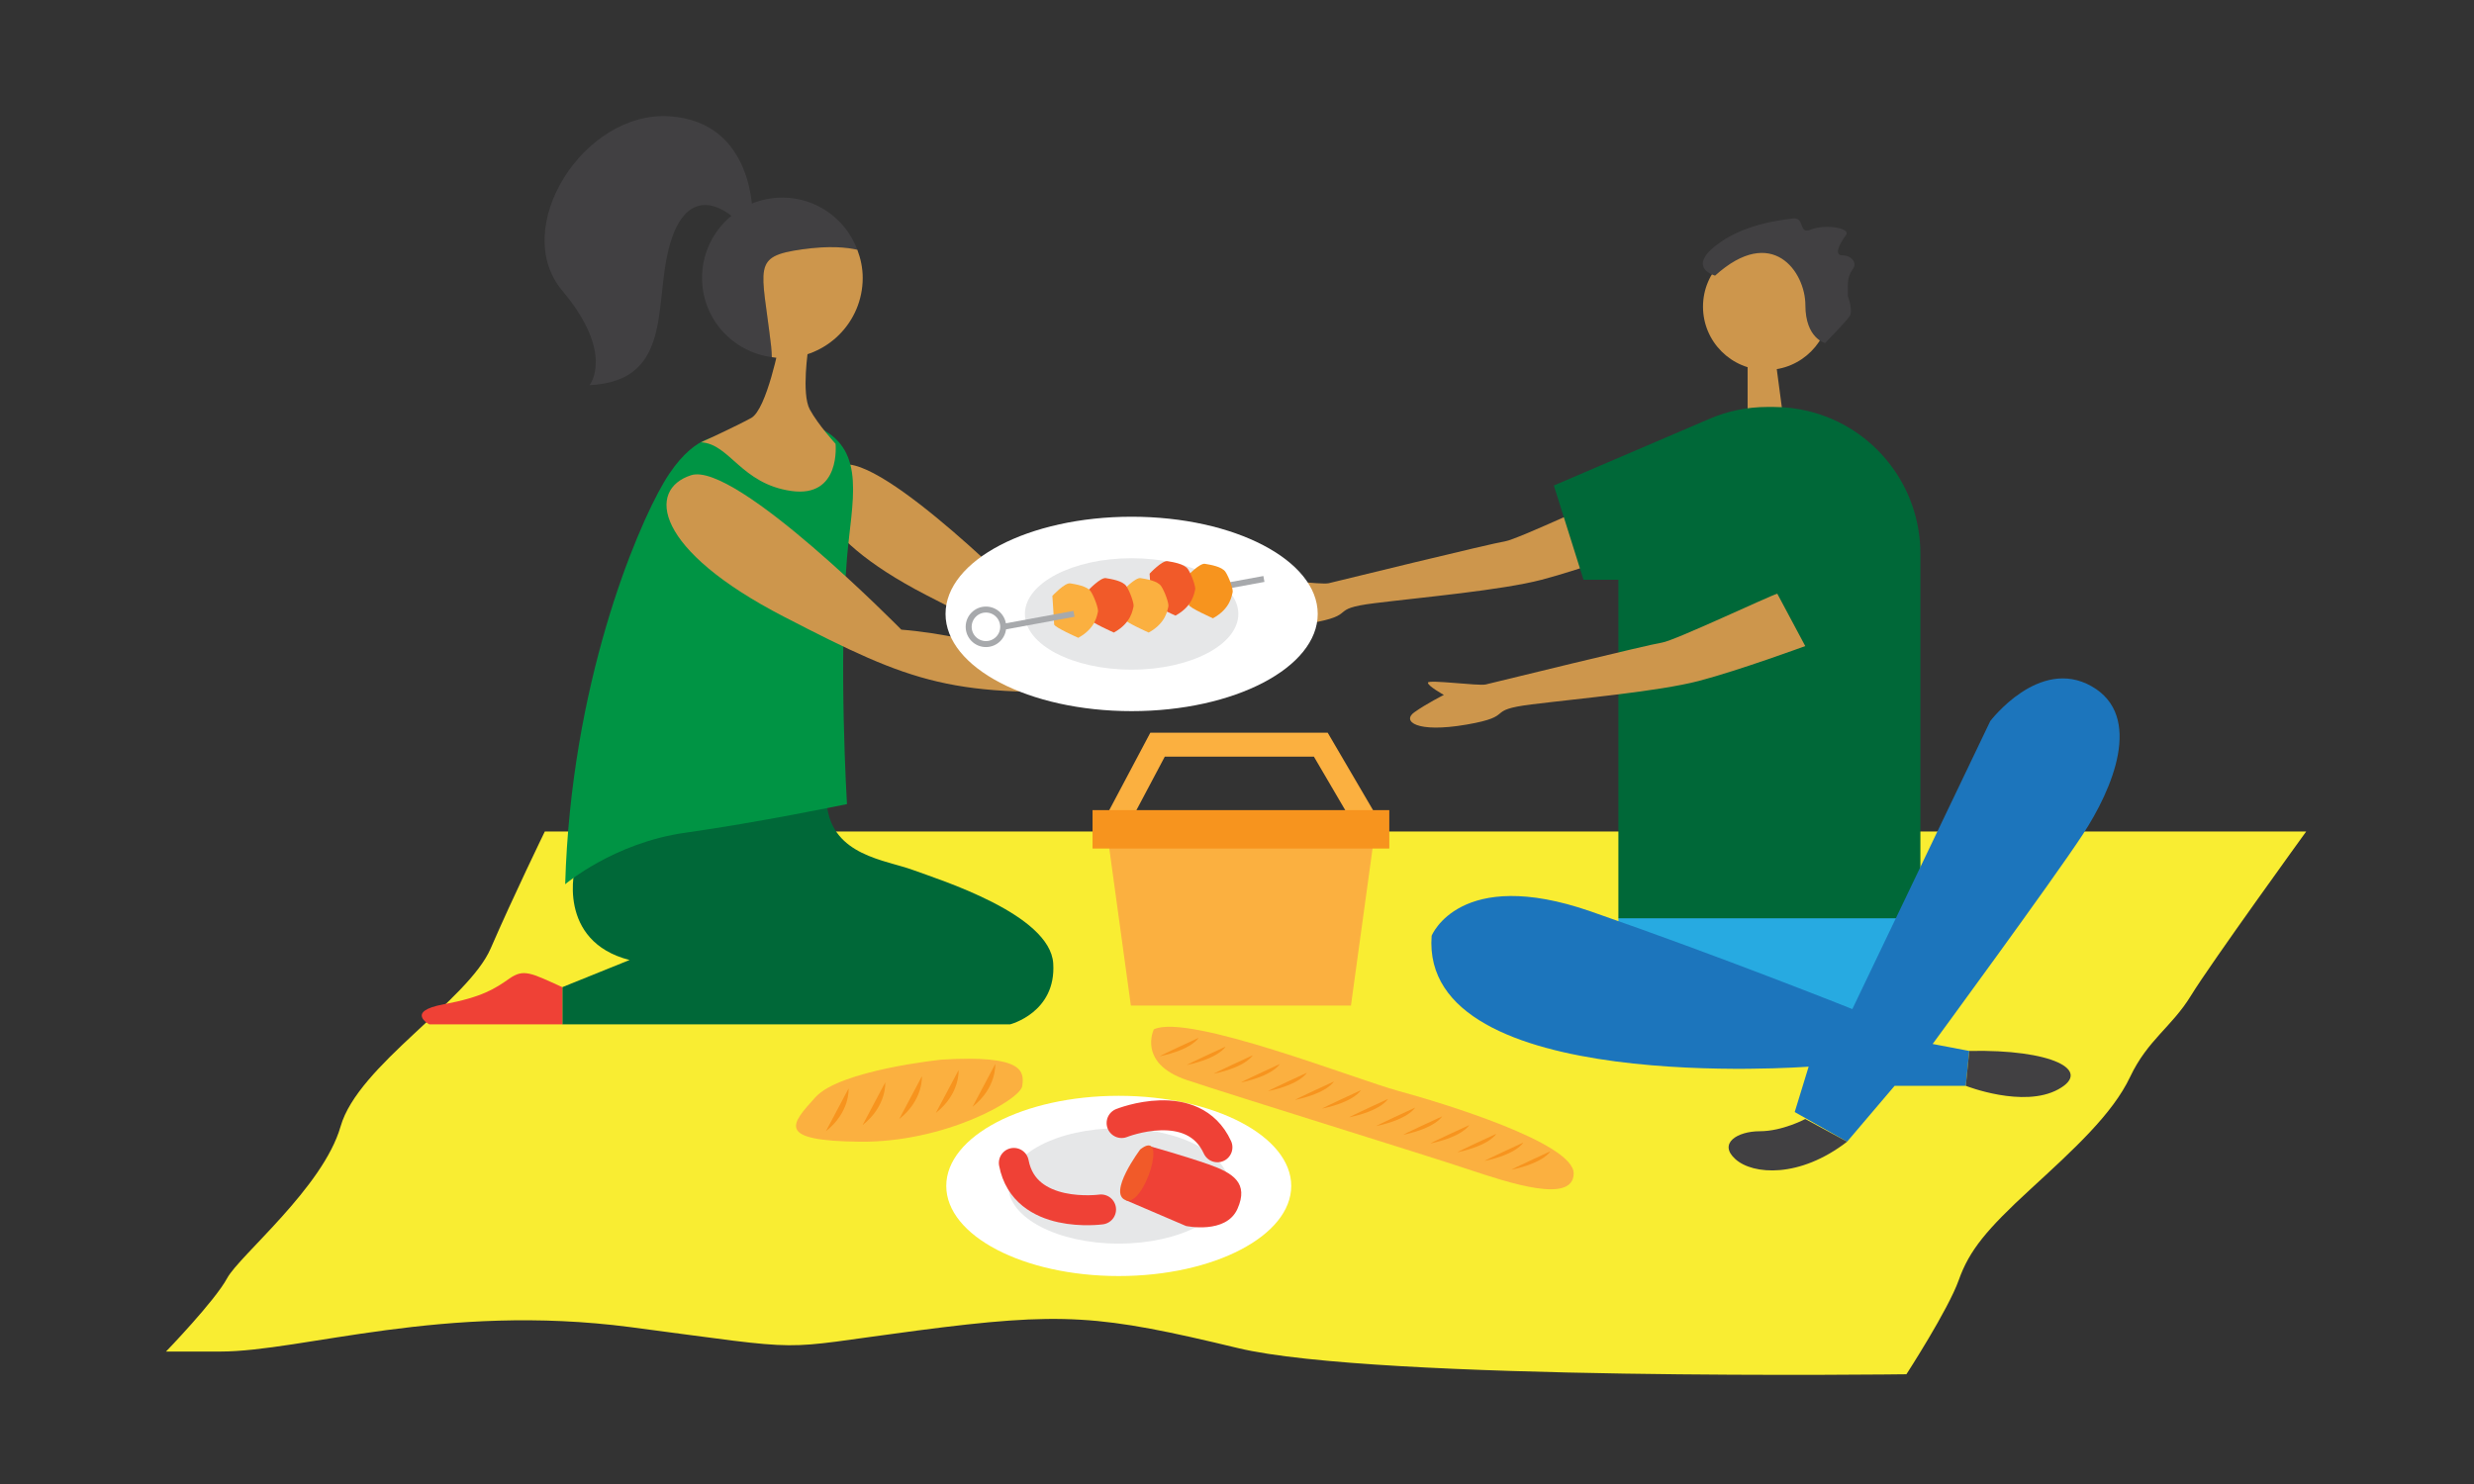 <?xml version="1.0" encoding="utf-8"?>
<!-- Generator: Adobe Illustrator 16.0.0, SVG Export Plug-In . SVG Version: 6.00 Build 0)  -->
<!DOCTYPE svg PUBLIC "-//W3C//DTD SVG 1.1//EN" "http://www.w3.org/Graphics/SVG/1.1/DTD/svg11.dtd">
<svg version="1.1" id="Layer_1" xmlns="http://www.w3.org/2000/svg" xmlns:xlink="http://www.w3.org/1999/xlink" x="0px" y="0px"
	 width="100px" height="60px" viewBox="0 0 100 60" enable-background="new 0 0 100 60" xml:space="preserve">
<rect x="0" y="0" width="100" height="60" fill="#333333" stroke="none"/>
<g>
	<path fill="#F9ED32" d="M22.022,33.618h71.196c0,0-3.881,5.363-4.657,6.634c-0.776,1.27-1.749,1.785-2.462,3.291
		c-0.715,1.506-2.266,2.918-4.03,4.54c-1.765,1.623-2.47,2.47-2.894,3.669s-2.117,3.811-2.117,3.811s-21.449,0.283-27.023-1.059
		c-5.575-1.341-7.056-1.481-12.984-0.705c-5.926,0.776-4.021,0.847-11.571-0.142c-7.55-0.987-13.266,0.988-16.582,0.988H6.71
		c0,0,1.976-2.046,2.47-2.964c0.494-0.918,3.881-3.668,4.587-6.139c0.705-2.47,5.151-5.08,6.067-7.197
		C20.752,36.229,22.022,33.618,22.022,33.618"/>
	<polygon fill="#FBB040" points="54.606,40.656 45.71,40.656 44.823,34.199 55.494,34.199 	"/>
	<polyline fill="none" stroke="#FBB040" stroke-width="0.97" stroke-miterlimit="10" points="45.237,33.036 46.789,30.108 
		53.387,30.108 55.08,33 	"/>
	<rect x="44.161" y="32.754" fill="#F7941E" width="11.995" height="1.553"/>
	<path fill="#FBB040" d="M46.64,41.617c0,0-0.685,1.377,1.347,2.055c2.03,0.677,9.587,3.013,11.311,3.589
		c1.726,0.576,4.291,1.423,4.311,0.187c0.018-1.236-5.32-2.861-7.064-3.334C54.799,43.64,48.021,40.957,46.64,41.617"/>
	<path fill="#F7941E" d="M46.896,42.703c-0.124,0.026,1.552-0.742,1.552-0.742S48.201,42.42,46.896,42.703"/>
	<path fill="#F7941E" d="M47.989,43.056c-0.125,0.027,1.552-0.741,1.552-0.741S49.294,42.773,47.989,43.056"/>
	<path fill="#F7941E" d="M49.083,43.408c-0.125,0.027,1.552-0.741,1.552-0.741S50.388,43.126,49.083,43.408"/>
	<path fill="#F7941E" d="M50.177,43.762c-0.125,0.026,1.552-0.741,1.552-0.741S51.481,43.479,50.177,43.762"/>
	<path fill="#F7941E" d="M51.271,44.113c-0.125,0.027,1.552-0.74,1.552-0.74S52.575,43.832,51.271,44.113"/>
	<path fill="#F7941E" d="M52.364,44.467c-0.125,0.027,1.552-0.741,1.552-0.741S53.669,44.185,52.364,44.467"/>
	<path fill="#F7941E" d="M53.457,44.819c-0.124,0.026,1.553-0.741,1.553-0.741S54.763,44.537,53.457,44.819"/>
	<path fill="#F7941E" d="M54.551,45.172c-0.124,0.027,1.553-0.74,1.553-0.74S55.856,44.891,54.551,45.172"/>
	<path fill="#F7941E" d="M55.645,45.525c-0.124,0.027,1.553-0.741,1.553-0.741S56.95,45.243,55.645,45.525"/>
	<path fill="#F7941E" d="M56.738,45.878c-0.124,0.026,1.553-0.741,1.553-0.741S58.044,45.596,56.738,45.878"/>
	<path fill="#F7941E" d="M57.832,46.23c-0.124,0.027,1.553-0.74,1.553-0.74S59.138,45.949,57.832,46.23"/>
	<path fill="#F7941E" d="M58.926,46.584c-0.124,0.026,1.553-0.741,1.553-0.741S60.231,46.302,58.926,46.584"/>
	<path fill="#F7941E" d="M60.02,46.937c-0.124,0.026,1.553-0.741,1.553-0.741S61.325,46.654,60.02,46.937"/>
	<path fill="#F7941E" d="M61.113,47.289c-0.124,0.027,1.553-0.74,1.553-0.74S62.419,47.008,61.113,47.289"/>
	<path fill="#FBB040" d="M38.04,42.844c0,0-4.093,0.423-5.08,1.518c-0.988,1.094-1.623,1.764,1.799,1.799s6.492-1.693,6.562-2.258
		C41.392,43.338,41.427,42.633,38.04,42.844"/>
	<path fill="#F7941E" d="M33.383,45.736l0.918-1.729C34.301,44.008,34.371,44.961,33.383,45.736"/>
	<path fill="#F7941E" d="M34.865,45.49l0.917-1.729C35.782,43.761,35.852,44.714,34.865,45.49"/>
	<path fill="#F7941E" d="M36.347,45.243l0.917-1.729C37.264,43.514,37.333,44.467,36.347,45.243"/>
	<path fill="#F7941E" d="M37.828,44.996l0.918-1.729C38.746,43.268,38.816,44.221,37.828,44.996"/>
	<path fill="#F7941E" d="M39.311,44.749l0.917-1.729C40.228,43.02,40.297,43.973,39.311,44.749"/>
	<path fill="#414042" d="M32.442,10.079c1.082-0.15,1.783-0.081,2.212,0.019c-0.462-1.229-1.639-2.109-3.03-2.109
		c-1.793,0-3.247,1.454-3.247,3.247c0,1.647,1.23,2.993,2.82,3.204c-0.005-0.139-0.009-0.278-0.026-0.429
		C30.794,10.764,30.361,10.368,32.442,10.079"/>
	<path fill="#CD964C" d="M32.442,10.079c-2.081,0.289-1.648,0.685-1.271,3.932c0.017,0.151,0.021,0.29,0.026,0.429
		c0.141,0.019,0.28,0.043,0.427,0.043c1.793,0,3.247-1.453,3.247-3.247c0-0.402-0.083-0.782-0.217-1.138
		C34.225,9.998,33.524,9.929,32.442,10.079"/>
	<path fill="#414042" d="M29.726,8.865c0,0-1.677-1.677-2.544,0.694c-0.867,2.37,0.231,5.839-3.353,6.013
		c0,0,1.041-1.272-1.099-3.816s0.867-7.285,4.336-7.054c3.47,0.231,3.353,4.047,3.353,4.047L29.726,8.865z"/>
	<path fill="#CD964C" d="M41.784,24.535c0,0-6.152-6.259-7.797-5.729c-1.643,0.531-1.379,2.759,3.448,5.251
		c4.827,2.494,6.205,3.024,12.518,2.706c0,0-0.318-0.425-0.743-0.531C48.786,26.126,44.596,24.747,41.784,24.535"/>
	<path fill="#006838" d="M23.308,34.94c-0.121,0.124-0.81,3.122,2.14,3.874l-2.718,1.098v1.504h18.097c0,0,1.872-0.474,1.745-2.463
		c-0.126-1.99-4.578-3.377-5.677-3.781c-1.099-0.405-3.237-0.578-3.469-2.603C33.425,32.569,25.504,32.686,23.308,34.94"/>
	<path fill="#009444" d="M29.089,17.653c0,0-1.098-0.116-2.255,1.85c-1.156,1.966-3.758,8.21-3.989,16.247
		c0,0,1.966-1.677,4.857-2.082c2.891-0.404,6.533-1.156,6.533-1.156s-0.347-5.724,0-9.944c0.186-2.266,0.809-4.336-1.098-5.261
		C31.229,16.381,29.089,17.653,29.089,17.653"/>
	<path fill="#CD964C" d="M36.432,25.458c0,0-6.706-6.822-8.499-6.244c-1.792,0.578-1.503,3.006,3.759,5.723
		c5.261,2.718,6.763,3.296,13.644,2.949c0,0-0.346-0.462-0.809-0.578C44.063,27.192,39.496,25.689,36.432,25.458"/>
	<path fill="#CD964C" d="M32.674,14.068c0,0-0.289,1.85,0.058,2.486c0.347,0.636,1.041,1.388,1.041,1.388s0.231,2.197-1.792,1.908
		c-2.025-0.289-2.487-1.908-3.643-1.966c0,0,1.388-0.636,2.023-0.983c0.636-0.347,1.157-3.064,1.157-3.064L32.674,14.068z"/>
	<path fill="#EF4136" d="M22.729,41.416h-5.377c0,0-0.982-0.521,0.578-0.81c1.562-0.289,2.081-0.636,2.659-1.041
		s0.868-0.231,2.14,0.347V41.416z"/>
	<path fill="#CD964C" d="M65.488,19.912c-0.282,0.071-4.163,1.905-4.657,1.976c-0.494,0.07-6.845,1.623-7.127,1.693
		c-0.282,0.071-2.338-0.211-2.338-0.071c0,0.14,0.644,0.495,0.644,0.495s-0.705,0.352-1.199,0.705
		c-0.494,0.353,0.071,0.847,2.117,0.494c2.047-0.353,0.672-0.573,2.629-0.816c1.957-0.242,5.133-0.524,6.756-0.948
		c1.623-0.423,4.305-1.411,4.305-1.411L65.488,19.912z"/>
	<path fill="#FFFFFF" d="M53.263,24.822c0,2.17-3.368,3.93-7.522,3.93c-4.155,0-7.522-1.76-7.522-3.93s3.367-3.93,7.522-3.93
		C49.895,20.893,53.263,22.652,53.263,24.822"/>
	<path fill="#E6E7E8" d="M50.054,24.822c0,1.245-1.931,2.253-4.313,2.253c-2.382,0-4.314-1.008-4.314-2.253s1.932-2.253,4.314-2.253
		C48.123,22.569,50.054,23.577,50.054,24.822"/>
	<path fill="#FFFFFF" d="M52.192,47.949c0,2.012-3.121,3.643-6.973,3.643c-3.85,0-6.971-1.631-6.971-3.643
		c0-2.013,3.121-3.644,6.971-3.644C49.071,44.306,52.192,45.937,52.192,47.949"/>
	<path fill="#E6E7E8" d="M49.685,47.949c0,1.289-1.999,2.332-4.465,2.332c-2.466,0-4.464-1.043-4.464-2.332s1.998-2.332,4.464-2.332
		C47.686,45.617,49.685,46.66,49.685,47.949"/>
	<path fill="#EF4136" d="M45.509,48.527l2.429,1.041c0,0,1.619,0.346,2.081-0.693c0.463-1.041-0.173-1.447-1.156-1.794
		c-0.983-0.346-2.428-0.751-2.428-0.751L45.509,48.527z"/>
	<path fill="#F15A29" d="M46.09,46.471c0,0-1.339,1.785-0.581,2.057C46.262,48.797,47.245,45.566,46.09,46.471"/>
	<path fill="none" stroke="#EF4136" stroke-width="1.212" stroke-linecap="round" stroke-miterlimit="10" d="M45.336,45.405
		c0,0,2.891-1.157,3.873,0.981"/>
	<path fill="none" stroke="#EF4136" stroke-width="1.212" stroke-linecap="round" stroke-miterlimit="10" d="M44.505,48.9
		c0,0-3.083,0.43-3.525-1.882"/>
	<circle fill="none" stroke="#A7A9AC" stroke-width="0.242" stroke-miterlimit="10" cx="39.852" cy="25.343" r="0.698"/>
	
		<line fill="none" stroke="#A7A9AC" stroke-width="0.242" stroke-miterlimit="10" x1="43.411" y1="24.818" x2="51.088" y2="23.408"/>
	<path fill="#F7941E" d="M49.029,24.998c0,0-0.975-0.433-0.975-0.542c0-0.108-0.072-1.154-0.072-1.154s0.505-0.542,0.722-0.506
		s0.685,0.109,0.83,0.325c0.144,0.217,0.325,0.722,0.289,0.83C49.787,24.06,49.751,24.601,49.029,24.998"/>
	<path fill="#F15A29" d="M47.514,24.89c0,0-0.975-0.433-0.975-0.542c0-0.107-0.072-1.154-0.072-1.154s0.505-0.541,0.722-0.505
		c0.217,0.035,0.685,0.108,0.83,0.325c0.144,0.216,0.325,0.721,0.289,0.83C48.271,23.952,48.235,24.493,47.514,24.89"/>
	<path fill="#FBB040" d="M46.431,25.575c0,0-0.975-0.433-0.975-0.541s-0.072-1.155-0.072-1.155s0.506-0.541,0.722-0.505
		c0.217,0.036,0.686,0.108,0.83,0.325c0.144,0.216,0.325,0.721,0.289,0.83C47.188,24.637,47.152,25.178,46.431,25.575"/>
	<path fill="#F15A29" d="M45.023,25.575c0,0-0.975-0.433-0.975-0.541s-0.072-1.155-0.072-1.155s0.505-0.541,0.722-0.505
		c0.217,0.036,0.685,0.108,0.83,0.325c0.144,0.216,0.325,0.721,0.289,0.83C45.781,24.637,45.745,25.178,45.023,25.575"/>
	<path fill="#FBB040" d="M43.584,25.788c0,0-0.975-0.433-0.975-0.542c0-0.108-0.072-1.154-0.072-1.154s0.506-0.542,0.722-0.506
		c0.217,0.036,0.686,0.109,0.83,0.325c0.144,0.217,0.325,0.722,0.289,0.83C44.342,24.85,44.306,25.391,43.584,25.788"/>
	
		<line fill="none" stroke="#A7A9AC" stroke-width="0.242" stroke-miterlimit="10" x1="40.551" y1="25.343" x2="43.411" y2="24.818"/>
	<path fill="#CD964C" d="M73.955,12.399c0,1.414-1.146,2.56-2.561,2.56c-1.412,0-2.558-1.146-2.558-2.56s1.146-2.559,2.558-2.559
		C72.809,9.84,73.955,10.985,73.955,12.399"/>
	<polygon fill="#CD964C" points="70.639,14.69 70.639,16.667 72.049,16.667 71.768,14.549 	"/>
	<path fill="#27AAE1" d="M65.417,37.129v0.987l9.737,3.528c0,0,2.682-4.657,2.47-4.798c-0.212-0.142-1.269-1.06-1.269-1.06
		l-10.303,0.424L65.417,37.129z"/>
	<path fill="#006838" d="M62.807,19.629l1.199,3.811h1.41v13.688h12.207V22.386c0-2.736-1.871-5.117-4.529-5.764
		c-0.459-0.112-0.93-0.168-1.402-0.168h-0.258c-0.805,0-1.6,0.163-2.337,0.48L62.807,19.629z"/>
	<path fill="#414042" d="M69.324,11.144c0,0-1.117-0.298,0-1.192s2.607-1.043,3.13-1.118c0.521-0.075,0.224,0.67,0.745,0.447
		c0.521-0.223,1.639-0.074,1.416,0.223c-0.225,0.299-0.521,0.82-0.148,0.82c0.371,0,0.594,0.298,0.446,0.522
		c-0.149,0.223-0.224,0.372-0.224,0.745v0.372c0,0,0.224,0.597,0.074,0.82c-0.148,0.223-0.992,1.088-0.992,1.088
		s-0.797-0.194-0.797-1.535S71.635,9.058,69.324,11.144"/>
	<path fill="#CD964C" d="M71.839,24.004c-0.282,0.07-4.163,1.905-4.657,1.976c-0.494,0.07-6.845,1.623-7.127,1.693
		c-0.282,0.071-2.338-0.211-2.338-0.071c0,0.14,0.645,0.494,0.645,0.494s-0.705,0.353-1.199,0.706s0.07,0.847,2.115,0.494
		c2.047-0.353,0.674-0.574,2.631-0.816c1.957-0.243,5.131-0.525,6.754-0.948c1.623-0.424,4.306-1.411,4.306-1.411L71.839,24.004z"/>
	<path fill="#1C75BC" d="M57.867,37.834c0,0,1.129-2.822,6.421-0.988c5.292,1.836,10.585,3.952,10.585,3.952l5.574-11.643
		c0,0,1.976-2.611,4.092-1.411c2.117,1.199,0.848,4.163-0.354,5.998c-1.199,1.834-6.067,8.467-6.067,8.467l1.481,0.282l-0.141,1.411
		h-2.878l-1.92,2.258l-2.117-1.199l0.563-1.835C73.107,43.126,57.374,44.326,57.867,37.834"/>
	<path fill="#414042" d="M72.968,45.243c0,0-0.918,0.494-1.835,0.494s-1.693,0.494-0.987,1.129c0.705,0.636,2.595,0.776,4.515-0.706
		L72.968,45.243z"/>
	<path fill="#414042" d="M79.459,43.902c0,0,2.328,0.917,3.738,0.141c1.412-0.775-0.281-1.623-3.597-1.552L79.459,43.902z"/>
</g>
</svg>

